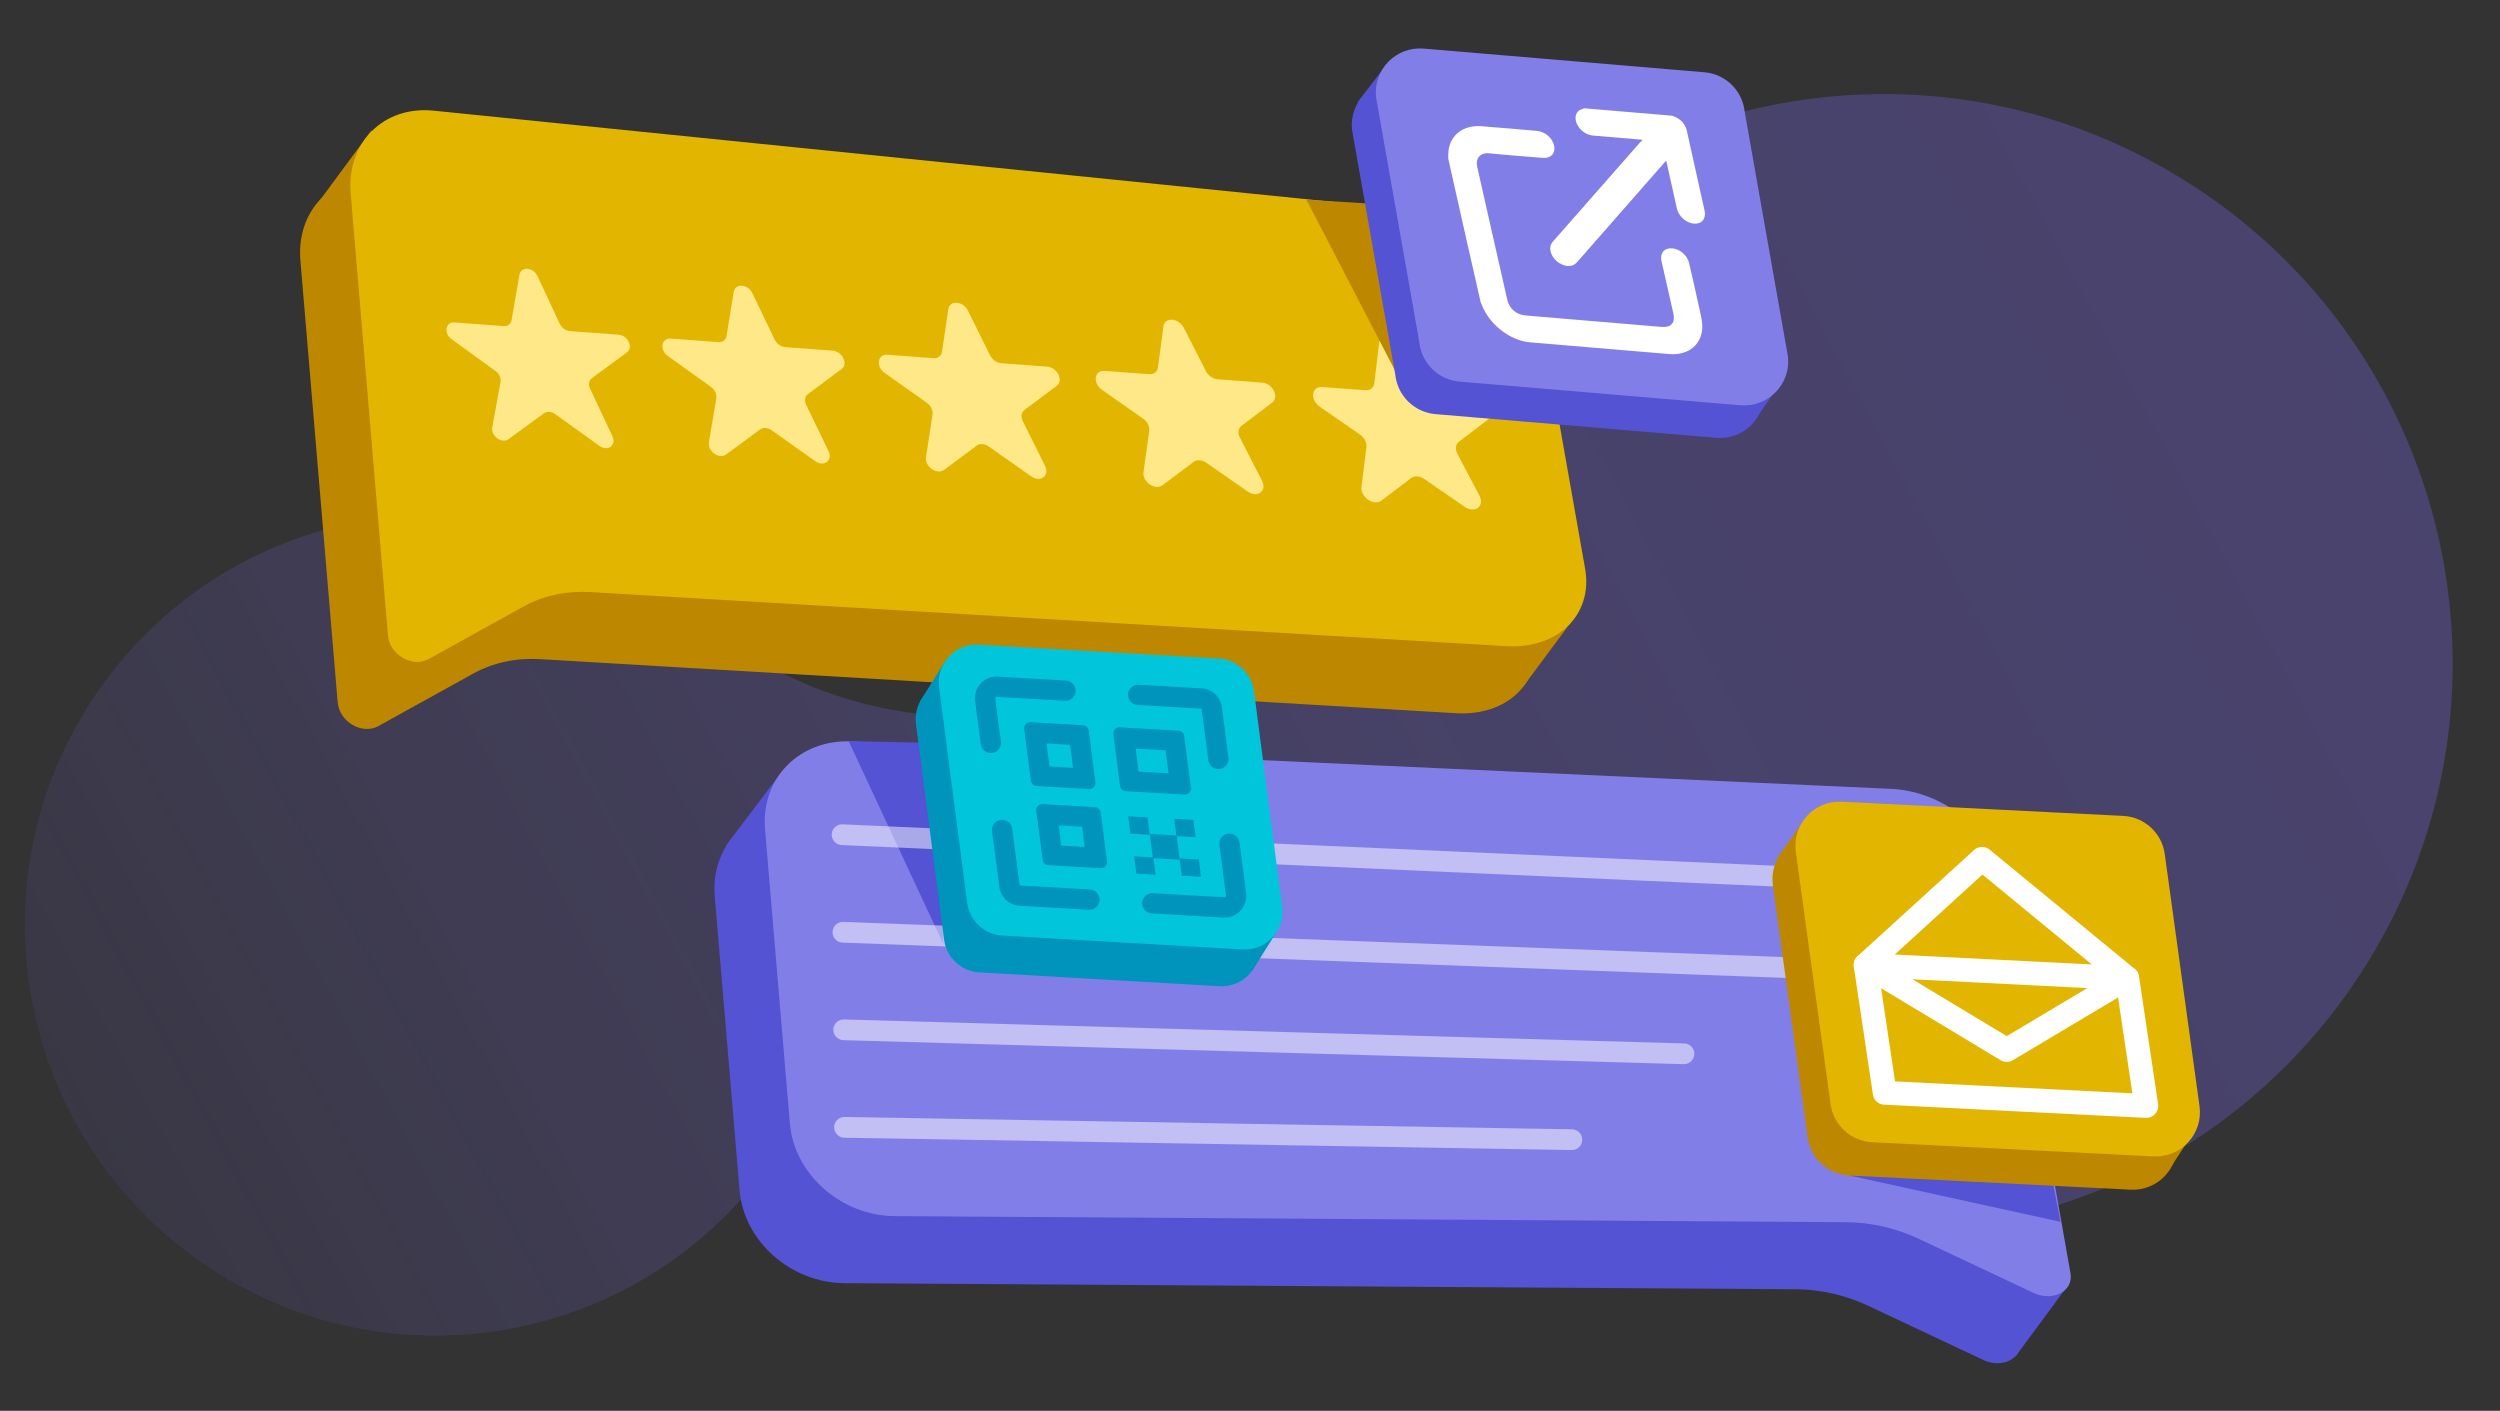 <svg xmlns="http://www.w3.org/2000/svg" xmlns:xlink="http://www.w3.org/1999/xlink" id="Layer_1" viewBox="0 0 241 136"><rect x="0" y="0" width="241" height="136" fill="#333333" stroke="none"/><defs><linearGradient id="linear-gradient" x1="100.257" x2="-60.601" y1="-351.296" y2="-57.457" gradientTransform="translate(-55.541 266.175) rotate(33.186)" gradientUnits="userSpaceOnUse"><stop offset=".001" stop-color="#7c69f5" stop-opacity=".3"/><stop offset=".196" stop-color="#7c69f5" stop-opacity=".285"/><stop offset=".379" stop-color="#7c69f5" stop-opacity=".238"/><stop offset=".557" stop-color="#7c69f5" stop-opacity=".161"/><stop offset=".731" stop-color="#7c69f5" stop-opacity=".053"/><stop offset=".801" stop-color="#7c69f5" stop-opacity="0"/></linearGradient><clipPath id="clippath"><rect width="240" height="135" x=".5" y=".5" fill="none" rx="8" ry="8"/></clipPath></defs><path fill="url(#linear-gradient)" d="M227.481,93.978c-16.588,25.362-50.592,32.475-75.954,15.887-2.777-1.816-5.337-3.842-7.661-6.034-1.793-2.612-3.922-5.027-6.383-7.18-1.403-1.253-2.92-2.405-4.532-3.46-17.054-11.154-39.525-7.449-52.188,7.93,0,0-5.353,8.234-6.319,10.688-12.181,17.501-36.157,22.235-54.118,10.489C2.03,110.331-3.111,85.802,8.856,67.505c11.966-18.297,36.507-23.43,54.803-11.463.09.059.168.11.25.18,1.813,1.969,3.844,3.777,6.104,5.383.377.279.773.554,1.176.817.082.07.161.121.25.18,18.297,11.966,42.837,6.833,54.803-11.463,0,0,5.625-11.461,9.397-17.227,16.588-25.362,50.592-32.475,75.954-15.887,25.362,16.588,32.475,50.592,15.887,75.954Z"/><g><g><path fill="#5353d4" d="M191.189,131.103l-10.943-5.156c-2.241-1.072-4.689-1.647-7.09-1.662l-91.754-.587c-5.169-.033-9.695-4.038-10.109-8.946l-2.392-28.344c-.414-4.908,3.322-8.701,8.344-8.471l100.218,4.574c5.023.229,9.728,3.995,10.509,8.411l6.778,38.298c.301,1.7-1.69,2.755-3.562,1.886Z"/><polygon fill="#5353d4" points="194.363 130.67 199.384 123.873 193.56 119.846 190.404 127.683 194.363 130.67"/><polygon fill="#5353d4" points="69.976 81.532 75.46 74.257 80.609 81.588 69.976 81.532"/><g><path fill="#be8700" d="M36.478,69.991l9.187-5.082c1.88-1.033,4.09-1.505,6.4-1.368l88.3,5.213c4.974.294,8.373-3.048,7.592-7.464l-4.513-25.503c-.781-4.416-5.329-8.393-10.157-8.882l-96.335-9.774c-4.828-.49-8.406,3.092-7.992,8l3.592,42.566c.16,1.89,2.354,3.169,3.927,2.294Z"/><polygon fill="#be8700" points="151.527 59.866 146.782 66.254 143.074 56.764 151.527 59.866"/><polygon fill="#be8700" points="35.819 12.554 30.084 20.323 37.854 25.873 35.819 12.554"/><path fill="#e2b600" d="M41.326,63.526l9.187-5.082c1.88-1.033,4.09-1.505,6.4-1.368l88.3,5.213c4.974.294,8.373-3.048,7.592-7.464l-4.513-25.503c-.781-4.416-5.329-8.393-10.157-8.882L41.799,10.668c-4.828-.49-8.406,3.092-7.992,8l3.592,42.566c.16,1.89,2.354,3.169,3.927,2.294Z"/><g><path fill="#ffe887" d="M51.809,26.605l2.149,4.612c.18.386.569.667.964.697l4.721.353c.883.066,1.431,1.227.798,1.694l-3.391,2.497c-.284.209-.354.612-.174.997l2.166,4.612c.406.863-.454,1.491-1.254.917l-4.27-3.068c-.356-.257-.791-.289-1.077-.08l-3.424,2.497c-.642.467-1.713-.305-1.563-1.127l.797-4.393c.066-.367-.129-.79-.484-1.047l-4.234-3.068c-.79-.574-.59-1.68.292-1.614l4.715.353c.395.03.706-.199.771-.567l.771-4.393c.143-.822,1.326-.733,1.727.13Z"/><path fill="#ffe887" d="M72.533,28.272l2.145,4.464c.194.403.605.696,1.018.727l4.579.342c.924.069,1.513,1.28.858,1.768l-3.252,2.417c-.294.218-.361.638-.167,1.041l2.161,4.464c.437.9-.452,1.556-1.297.957l-4.179-2.97c-.376-.268-.831-.302-1.126-.084l-3.284,2.417c-.664.487-1.794-.319-1.649-1.176l.712-4.253c.064-.384-.147-.825-.521-1.093l-4.144-2.97c-.834-.599-.641-1.753.282-1.684l4.574.342c.413.031.735-.208.797-.592l.688-4.253c.138-.858,1.374-.765,1.806.135Z"/><path fill="#ffe887" d="M93.305,29.94l2.137,4.316c.208.419.641.725,1.072.757l4.437.331c.965.072,1.596,1.334.921,1.842l-3.116,2.337c-.303.227-.368.665-.159,1.084l2.152,4.316c.469.938-.449,1.621-1.339.997l-4.085-2.872c-.396-.279-.871-.314-1.176-.087l-3.146,2.337c-.685.508-1.875-.332-1.737-1.225l.632-4.112c.061-.4-.165-.859-.56-1.138l-4.052-2.872c-.879-.624-.694-1.826.269-1.754l4.432.331c.431.032.763-.217.823-.616l.608-4.112c.131-.893,1.422-.797,1.886.141Z"/><path fill="#ffe887" d="M114.123,31.607l2.124,4.168c.223.436.678.754,1.127.788l4.294.319c1.005.075,1.681,1.387.985,1.915l-2.981,2.257c-.313.236-.373.692-.149,1.128l2.139,4.168c.501.976-.444,1.686-1.379,1.037l-3.988-2.773c-.417-.29-.911-.327-1.226-.091l-3.01,2.257c-.706.528-1.958-.345-1.826-1.274l.555-3.971c.058-.416-.184-.893-.599-1.184l-3.957-2.773c-.924-.649-.749-1.899.255-1.825l4.29.319c.449.033.791-.225.848-.641l.533-3.971c.123-.929,1.47-.829,1.966.147Z"/><path fill="#ffe887" d="M134.99,33.275l2.107,4.021c.238.453.716.783,1.183.818l4.151.308c1.046.078,1.768,1.441,1.052,1.989l-2.848,2.177c-.322.245-.378.718-.139,1.171l2.121,4.021c.535,1.013-.437,1.751-1.419,1.077l-3.888-2.675c-.437-.301-.952-.34-1.276-.094l-2.875,2.177c-.726.548-2.04-.358-1.917-1.324l.482-3.83c.054-.432-.205-.928-.64-1.23l-3.858-2.675c-.97-.674-.806-1.973.238-1.895l4.146.308c.467.035.819-.234.872-.666l.461-3.83c.115-.965,1.516-.861,2.046.152Z"/><polygon fill="#be8700" points="125.94 19.256 135.049 36.815 132.348 19.644 125.94 19.256"/></g></g><path fill="#827ee8" d="M196.037,124.639l-10.943-5.156c-2.241-1.072-4.689-1.647-7.09-1.662l-91.754-.587c-5.169-.033-9.695-4.038-10.109-8.946l-2.392-28.344c-.414-4.908,3.322-8.701,8.344-8.471l100.218,4.574c5.023.229,9.728,3.995,10.509,8.411l6.778,38.298c.301,1.7-1.69,2.755-3.562,1.886Z"/><polygon fill="#5353d4" fill-rule="evenodd" points="178.259 113.317 198.634 117.784 197.516 112.103 178.259 113.317"/><polyline fill="#5353d4" points="90.898 71.643 81.808 71.441 90.921 90.976"/><g><line x1="81.18" x2="183.952" y1="80.465" y2="85.031" fill="none" stroke="#fff" stroke-linecap="round" stroke-miterlimit="10" stroke-width="2" opacity=".5"/><line x1="81.257" x2="173.143" y1="89.868" y2="93.309" fill="none" stroke="#fff" stroke-linecap="round" stroke-miterlimit="10" stroke-width="2" opacity=".5"/><line x1="81.334" x2="162.335" y1="99.272" y2="101.587" fill="none" stroke="#fff" stroke-linecap="round" stroke-miterlimit="10" stroke-width="2" opacity=".5"/><line x1="81.411" x2="151.527" y1="108.675" y2="109.865" fill="none" stroke="#fff" stroke-linecap="round" stroke-miterlimit="10" stroke-width="2" opacity=".5"/></g></g><g><path fill="#5353d4" fill-rule="evenodd" d="M161.994,10.102l-27.071-2.283c-2.659-.224-4.866,2.025-4.591,4.68l4.174,23.62c.211,2.034,1.838,3.631,3.876,3.803l27.071,2.283c2.659.224,4.866-2.025,4.591-4.68l-4.174-23.62c-.211-2.034-1.838-3.631-3.876-3.803Z"/><polygon fill="#5353d4" fill-rule="evenodd" points="130.861 9.869 133.965 5.815 171.182 37.62 169.122 40.553 130.861 9.869"/><path fill="#827ee8" fill-rule="evenodd" d="M164.312,6.968l-27.071-2.283c-2.659-.224-4.866,2.025-4.591,4.68l4.174,23.62c.211,2.034,1.838,3.631,3.876,3.803l27.071,2.283c2.659.224,4.866-2.025,4.591-4.68l-4.174-23.62c-.211-2.034-1.838-3.631-3.876-3.803Z"/><g id="kE1VRd.tif"><g><path fill="#fff" d="M139.615,15.314c-0-.16-.004-.32-0-.479.039-1.699,1.353-2.81,3.185-2.668,1.781.138,3.567.294,5.352.449.785.068,1.499.68,1.663,1.412.164.728-.299,1.254-1.081,1.192-1.72-.137-3.438-.265-5.167-.442-.874-.09-1.351.495-1.166,1.311.971,4.261,1.922,8.52,2.893,12.779.205.894.867,1.468,1.784,1.545,4.365.368,8.731.735,13.096,1.101.921.077,1.341-.401,1.138-1.294-.381-1.679-.767-3.358-1.141-5.037-.193-.864.369-1.399,1.251-1.207.654.142,1.256.722,1.405,1.372.32,1.389.64,2.779.943,4.167.136.623.306,1.262.326,1.859.059,1.759-1.277,2.913-3.143,2.76-4.48-.368-8.961-.744-13.445-1.131-1.973-.17-3.969-1.75-4.688-3.68-.016-.044-.047-.087-.071-.131-1.056-4.626-2.1-9.252-3.133-13.879Z"/><path fill="#fff" d="M161.235,11.159c.037.019.074.042.112.056.665.248,1.122.742,1.264,1.384.457,2.061.912,4.121,1.37,6.181.114.511.23,1.023.342,1.534.169.775-.282,1.312-1.04,1.242-.752-.069-1.458-.696-1.631-1.458-.324-1.435-.641-2.869-.959-4.304-.018-.083-.037-.166-.068-.308-.082.088-.138.145-.191.205-2.805,3.189-5.606,6.378-8.395,9.572-.31.355-.726.491-1.31.295-.978-.327-1.575-1.441-1.141-2.118.057-.088.128-.166.197-.245,2.773-3.166,5.553-6.332,8.342-9.495.055-.062.139-.098.209-.146-.024-.029-.048-.058-.073-.087-.082-.007-.164-.014-.247-.021-1.487-.125-2.974-.248-4.462-.378-.613-.053-1.195-.459-1.493-1.026-.293-.556-.222-1.134.196-1.408.137-.09.316-.13.476-.192,2.833.239,5.667.478,8.501.717Z"/></g></g></g><g><path fill="#0094bd" fill-rule="evenodd" d="M115.265,67.037l-23.154-1.335c-2.274-.131-4.107,1.839-3.812,4.098l2.711,20.781c.226,1.731,1.651,3.057,3.394,3.157l23.154,1.335c2.274.131,4.107-1.839,3.812-4.098l-2.711-20.781c-.226-1.731-1.651-3.057-3.394-3.157Z"/><polygon fill="#0094bd" points="88.674 67.639 91.084 63.795 122.995 89.947 120.728 93.55 88.674 67.639"/><path fill="#01c6db" fill-rule="evenodd" d="M117.493,63.487l-23.154-1.335c-2.274-.131-4.107,1.839-3.812,4.098l2.711,20.781c.226,1.731,1.651,3.057,3.394,3.157l23.154,1.335c2.274.131,4.107-1.839,3.812-4.098l-2.711-20.781c-.226-1.731-1.651-3.057-3.394-3.157Z"/><path fill="#0094bd" d="M117.451,74.138c-.485,0-.906-.359-.97-.853l-.633-4.859c-.009-.062-.06-.111-.124-.114l-6.068-.35c-.541-.031-.953-.495-.922-1.035.031-.541.509-.945,1.034-.922l6.068.35c1.001.057,1.823.822,1.954,1.816l.633,4.86c.071.537-.308,1.029-.845,1.099-.043.006-.085.008-.127.008Z"/><path fill="#0094bd" d="M118.055,88.456c-.04,0-.08-.001-.121-.003l-6.914-.399c-.541-.031-.953-.495-.922-1.035.031-.541.506-.945,1.034-.922l6.914.399c.038.008.076-.012.104-.042.028-.03.039-.066.035-.107l-.638-4.889c-.071-.536.308-1.028.844-1.099.535-.074,1.029.309,1.099.845l.638,4.89c.081.62-.117,1.238-.543,1.696-.398.427-.95.666-1.53.666Z"/><path fill="#0094bd" d="M105.027,87.707c-.019,0-.038-.001-.057-.001l-6.68-.385c-1.001-.057-1.823-.822-1.954-1.816l-.701-5.375c-.071-.537.308-1.029.845-1.099.539-.076,1.028.308,1.098.845l.701,5.373c.009.062.06.111.124.114l6.68.385c.541.032.953.495.922,1.035-.03.521-.462.923-.977.923Z"/><path fill="#0094bd" d="M95.511,72.595c-.485,0-.906-.359-.97-.853l-.543-4.16c-.081-.62.117-1.238.543-1.696.426-.457,1.017-.7,1.652-.663l6.583.379c.541.031.953.495.922,1.035-.031.54-.49.947-1.034.922l-6.583-.379c-.035-.002-.076.011-.104.042-.028.03-.039.066-.035.107l.543,4.16c.071.537-.308,1.028-.845,1.099-.042.006-.085.008-.127.008Z"/><path fill="#0094bd" d="M100.887,71.669l2.268.13.286,2.217-2.265-.13-.289-2.217M99.305,69.616c-.348,0-.622.307-.576.656l.652,5c.036.277.264.489.543.505l5.064.292c.011.001.023.001.035.001.348,0,.621-.306.576-.656l-.645-4.999c-.036-.278-.264-.49-.543-.506l-5.07-.292c-.011-.001-.023-.001-.035-.001h0Z"/><path fill="#0094bd" d="M109.479,72.165l2.88.166.289,2.217-2.883-.167-.286-2.216M107.898,70.111c-.348,0-.621.306-.576.655l.645,4.999c.036.278.264.491.544.506l5.685.328c.011.001.023.001.035.001.348,0,.622-.307.576-.657l-.652-4.999c-.036-.278-.264-.49-.543-.505l-5.678-.327c-.011-.001-.023-.001-.035-.001h0Z"/><polygon fill="#0094bd" fill-rule="evenodd" points="110.836 80.472 108.975 80.365 108.76 78.692 110.618 78.799 110.836 80.472"/><polygon fill="#0094bd" fill-rule="evenodd" points="115.265 80.71 113.405 80.603 113.189 78.931 115.047 79.038 115.265 80.71"/><polygon fill="#0094bd" fill-rule="evenodd" points="111.406 84.326 109.545 84.219 109.329 82.547 111.188 82.654 111.406 84.326"/><polygon fill="#0094bd" fill-rule="evenodd" points="113.733 82.877 111.132 82.727 110.831 80.389 113.428 80.539 113.733 82.877"/><polygon fill="#0094bd" fill-rule="evenodd" points="115.786 84.528 113.926 84.421 113.71 82.748 115.568 82.856 115.786 84.528"/><path fill="#0094bd" d="M102.054,79.568l2.257.13.249,1.948-2.252-.13-.255-1.948M100.471,77.515c-.348,0-.622.307-.576.657l.618,4.729c.036.278.264.489.543.505l5.048.291c.011.001.023.001.035.001.347,0,.621-.305.576-.655l-.605-4.729c-.036-.279-.264-.491-.544-.507l-5.061-.292c-.011-.001-.023-.001-.035-.001h0Z"/></g><g><path fill="#be8700" fill-rule="evenodd" d="M202.469,81.864l-27.133-1.368c-2.665-.134-4.795,2.188-4.431,4.832l3.352,24.319c.279,2.026,1.96,3.567,4.002,3.67l27.133,1.368c2.665.134,4.795-2.188,4.431-4.832l-3.352-24.319c-.279-2.026-1.96-3.567-4.002-3.67Z"/><polygon fill="#be8700" fill-rule="evenodd" points="171.345 82.682 174.31 78.525 210.963 109.91 209.003 112.911 171.345 82.682"/><path fill="#e2b600" fill-rule="evenodd" d="M204.679,78.654l-27.133-1.368c-2.665-.134-4.795,2.188-4.431,4.832l3.352,24.319c.279,2.026,1.96,3.567,4.002,3.67l27.133,1.368c2.665.134,4.795-2.188,4.431-4.832l-3.352-24.319c-.279-2.026-1.96-3.567-4.002-3.67Z"/><path fill="#fff" d="M206.905,107.764c-.019,0-.038-.001-.058-.002l-25.22-1.271c-.546-.028-.997-.436-1.077-.976l-1.841-12.322c-.056-.379.08-.761.362-1.018l11.225-10.232c.421-.385,1.062-.401,1.502-.039l13.996,11.504c.22.18.364.436.407.717l1.841,12.322c.05.341-.054.686-.285.941-.219.24-.528.377-.851.377ZM182.681,104.246l22.881,1.153-1.568-10.498-12.886-10.592-10.039,9.151,1.612,10.786Z"/><path fill="#fff" d="M193.448,102.368c-.205,0-.41-.055-.592-.165l-13.604-8.197c-.452-.271-.659-.815-.506-1.318s.598-.848,1.156-.811l25.22,1.271c.504.025.934.378,1.056.869s-.092,1.004-.527,1.263l-11.616,6.926c-.18.108-.385.162-.587.162ZM184.353,94.4l9.099,5.482,7.769-4.631-16.868-.85Z"/></g></g><g clip-path="url(#clippath)"><rect width="240" height="135" x=".5" y=".5" fill="none" rx="8" ry="8"/></g></svg>